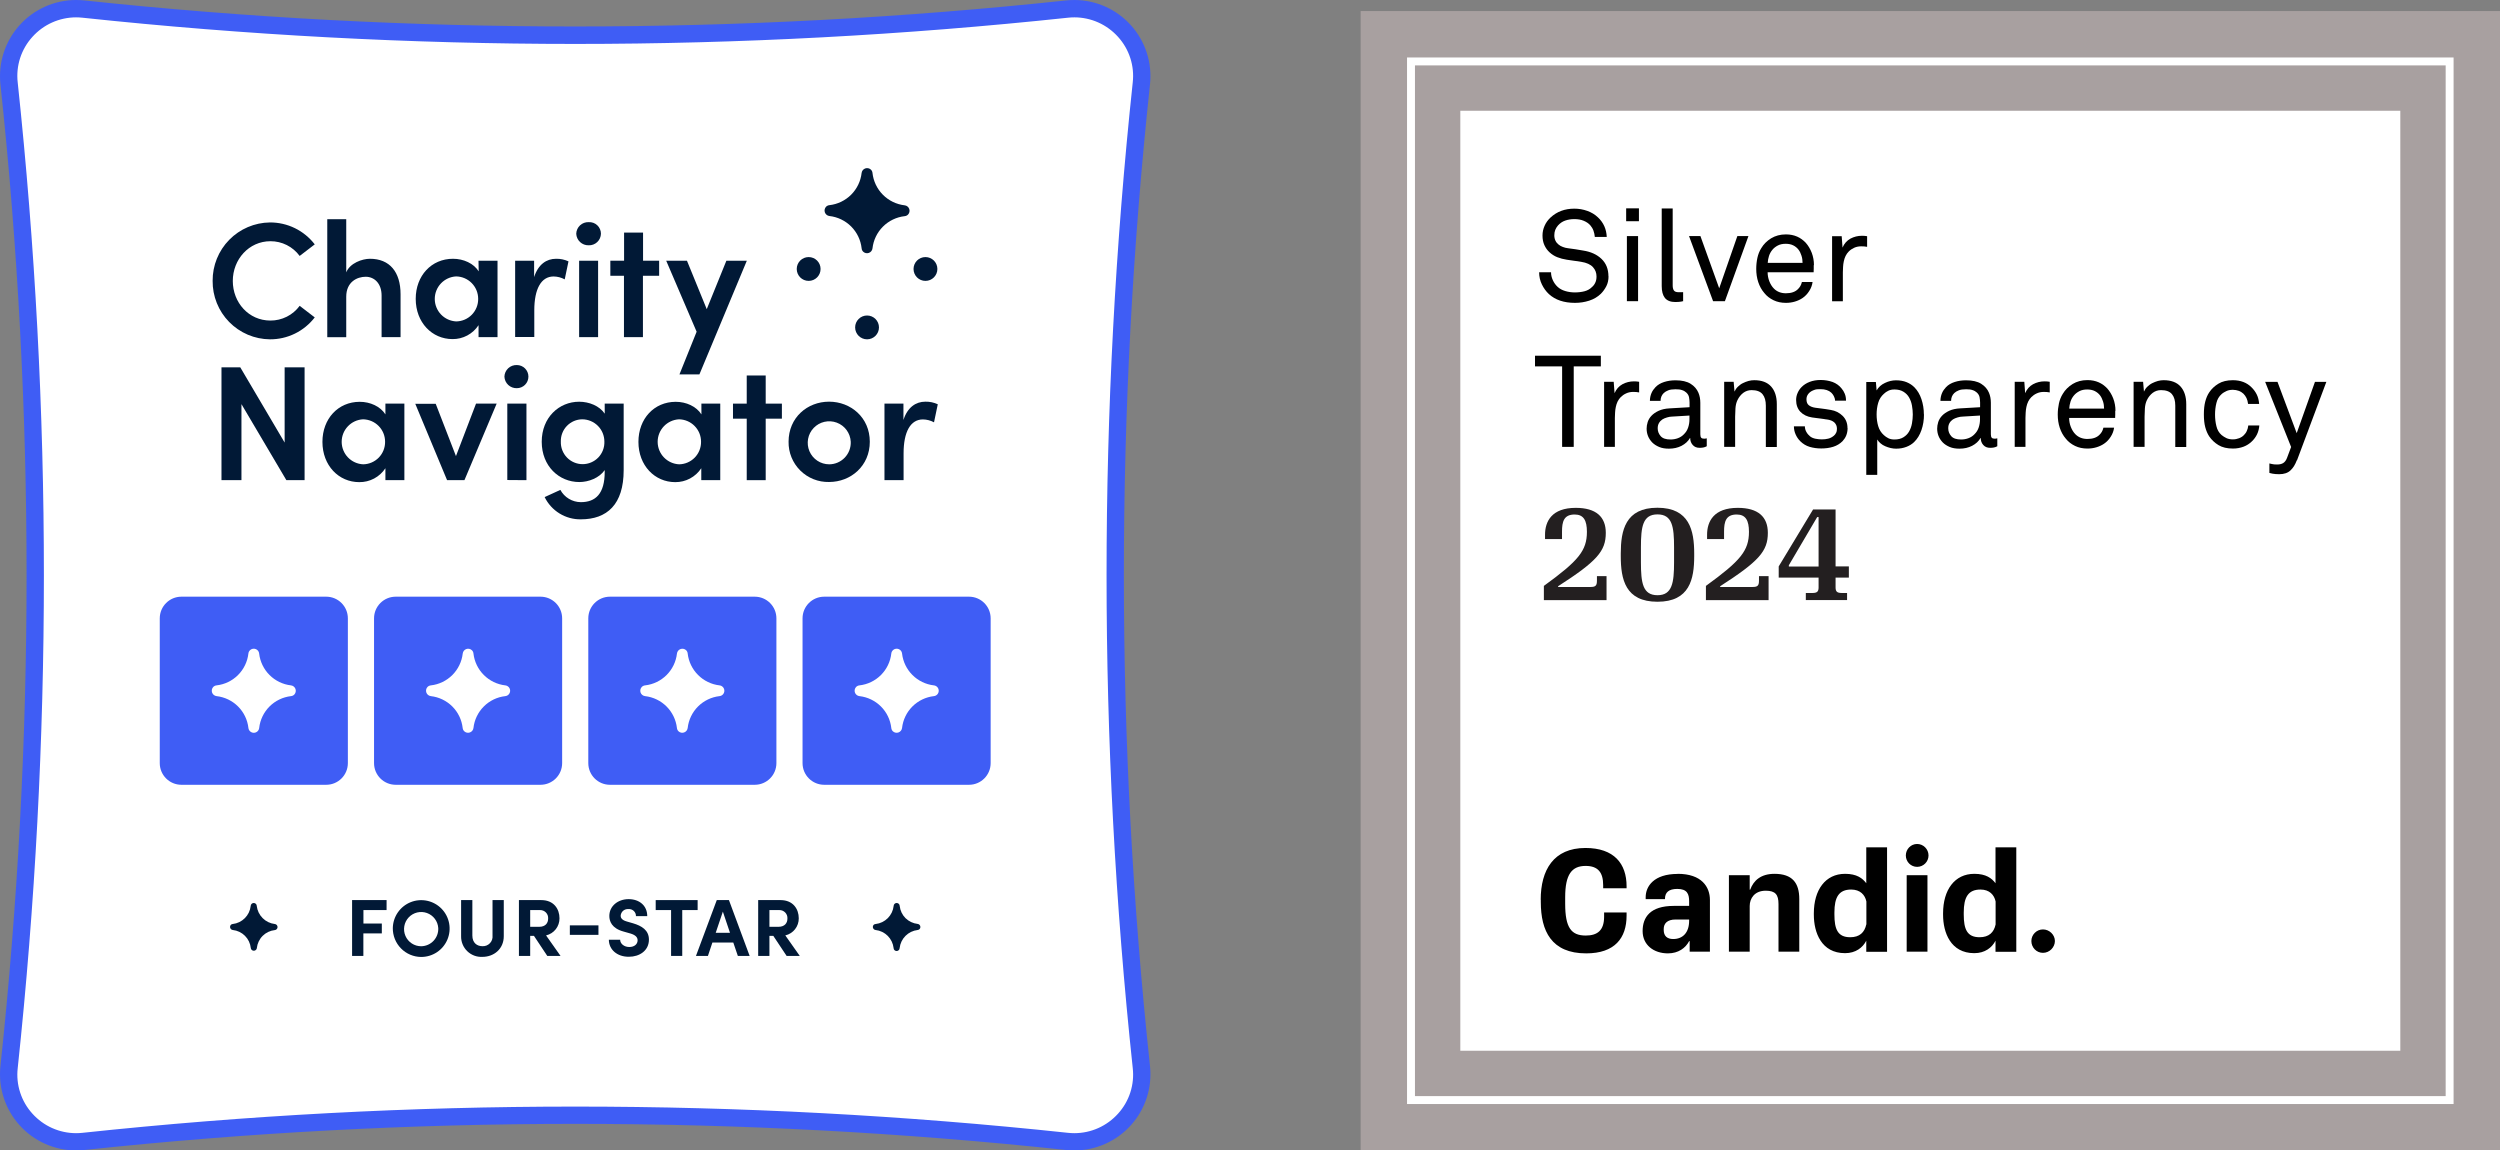 <?xml version="1.0" encoding="UTF-8"?>
<svg xmlns="http://www.w3.org/2000/svg" width="226" height="104" viewBox="0 0 226 104" fill="none">
  <rect x="0" y="0" width="226" height="104" fill="#808080" stroke="none"/>
  <g clip-path="url(#clip0_1_145)">
    <path d="M226 1H123V104H226V1Z" fill="#A8A0A0"></path>
    <path d="M216.988 10.012H132.013V94.987H216.988V10.012Z" fill="white"></path>
    <path d="M221.804 99.804H127.196V5.196H221.804V99.804ZM127.912 99.088H221.088V5.912H127.912V99.088Z" fill="white"></path>
    <path d="M145.412 24.967C145.412 25.319 145.345 25.615 145.212 25.873C145.078 26.13 144.916 26.359 144.716 26.559C144.43 26.836 144.077 27.046 143.667 27.179C143.247 27.313 142.828 27.379 142.379 27.379C141.378 27.379 140.596 27.112 140.024 26.588C139.757 26.34 139.547 26.044 139.385 25.71C139.223 25.377 139.137 25.005 139.137 24.614H140.214C140.214 24.862 140.272 25.1 140.376 25.329C140.481 25.558 140.624 25.758 140.796 25.92C140.987 26.102 141.216 26.226 141.502 26.311C141.788 26.397 142.084 26.435 142.37 26.435C142.684 26.435 142.98 26.397 143.238 26.33C143.495 26.264 143.724 26.14 143.905 25.958C144.039 25.844 144.144 25.71 144.21 25.558C144.287 25.405 144.325 25.215 144.325 24.995C144.325 24.671 144.22 24.385 144.001 24.146C143.781 23.908 143.428 23.746 142.942 23.669C142.713 23.631 142.503 23.593 142.293 23.574C142.084 23.546 141.864 23.517 141.645 23.479C141.33 23.431 141.044 23.355 140.777 23.25C140.51 23.145 140.281 22.992 140.081 22.811C139.881 22.63 139.728 22.411 139.614 22.163C139.499 21.915 139.442 21.619 139.442 21.295C139.442 20.971 139.509 20.684 139.633 20.408C139.757 20.122 139.938 19.883 140.157 19.674C140.739 19.13 141.454 18.863 142.322 18.863C142.723 18.863 143.114 18.93 143.486 19.063C143.858 19.197 144.182 19.387 144.458 19.654C144.964 20.131 145.221 20.723 145.25 21.419H144.172C144.153 21.218 144.115 21.028 144.048 20.847C143.981 20.665 143.886 20.513 143.772 20.379C143.619 20.198 143.419 20.064 143.171 19.96C142.923 19.855 142.646 19.807 142.313 19.807C142.017 19.807 141.74 19.855 141.492 19.941C141.244 20.026 141.025 20.179 140.844 20.379C140.739 20.503 140.653 20.637 140.596 20.78C140.539 20.923 140.51 21.085 140.51 21.276C140.51 21.466 140.548 21.619 140.615 21.762C140.682 21.905 140.777 22.01 140.891 22.105C141.006 22.201 141.139 22.277 141.283 22.325C141.426 22.382 141.578 22.42 141.74 22.439C141.969 22.468 142.208 22.506 142.436 22.535C142.665 22.573 142.894 22.611 143.114 22.649C143.8 22.754 144.353 23.002 144.773 23.402C145.193 23.803 145.403 24.328 145.403 24.986L145.412 24.967Z" fill="black"></path>
    <path d="M147.005 19.998V18.834H148.159V19.998H147.005ZM147.071 27.227V21.343H148.082V27.227H147.071Z" fill="black"></path>
    <path d="M152.145 27.227C152.145 27.227 152.04 27.256 151.974 27.265C151.859 27.284 151.687 27.303 151.449 27.303C151.02 27.303 150.705 27.179 150.505 26.931C150.314 26.683 150.219 26.33 150.219 25.863V18.844H151.211V25.806C151.211 26.006 151.249 26.159 151.325 26.264C151.401 26.369 151.544 26.416 151.745 26.416H152.069C152.069 26.416 152.126 26.416 152.155 26.407V27.246L152.145 27.227Z" fill="black"></path>
    <path d="M155.931 27.227H154.863L152.689 21.343H153.719L155.416 26.063L157.057 21.343H158.058L155.931 27.227Z" fill="black"></path>
    <path d="M163.962 23.975V24.289C163.962 24.394 163.962 24.499 163.952 24.614H159.794C159.794 24.881 159.842 25.157 159.946 25.424C160.051 25.691 160.185 25.911 160.366 26.092C160.643 26.369 161.005 26.512 161.444 26.512C161.921 26.512 162.293 26.388 162.541 26.13C162.626 26.044 162.693 25.958 162.75 25.863C162.808 25.768 162.855 25.644 162.893 25.491H163.857C163.819 25.787 163.714 26.063 163.551 26.311C163.389 26.569 163.189 26.779 162.951 26.941C162.741 27.084 162.512 27.189 162.254 27.265C161.997 27.341 161.73 27.379 161.453 27.379C161.034 27.379 160.662 27.303 160.328 27.141C159.994 26.979 159.718 26.769 159.498 26.492C159.25 26.206 159.069 25.873 158.945 25.501C158.821 25.129 158.764 24.728 158.764 24.308C158.764 23.956 158.802 23.612 158.869 23.307C158.936 23.002 159.05 22.697 159.222 22.43C159.431 22.077 159.727 21.781 160.109 21.543C160.49 21.314 160.929 21.19 161.444 21.19C161.825 21.19 162.159 21.257 162.464 21.39C162.769 21.524 163.017 21.714 163.237 21.943C163.466 22.201 163.647 22.506 163.78 22.849C163.914 23.202 163.981 23.574 163.981 23.965L163.962 23.975ZM162.951 23.765C162.951 23.536 162.922 23.326 162.855 23.116C162.789 22.907 162.703 22.725 162.588 22.573C162.464 22.411 162.302 22.277 162.111 22.182C161.921 22.086 161.692 22.039 161.425 22.039C161.158 22.039 160.919 22.086 160.719 22.191C160.519 22.296 160.357 22.42 160.223 22.582C160.09 22.744 159.985 22.926 159.918 23.136C159.851 23.345 159.813 23.555 159.803 23.765H162.941H162.951Z" fill="black"></path>
    <path d="M168.797 22.315C168.711 22.296 168.625 22.287 168.52 22.277C168.425 22.277 168.33 22.268 168.244 22.268C168.015 22.268 167.795 22.315 167.614 22.401C167.424 22.487 167.261 22.601 167.128 22.735C167.013 22.849 166.918 22.983 166.842 23.136C166.765 23.288 166.718 23.45 166.68 23.622C166.641 23.794 166.622 23.965 166.613 24.137C166.603 24.308 166.594 24.471 166.594 24.623V27.236H165.621V21.352H166.489L166.565 22.382C166.718 22.02 166.956 21.753 167.28 21.571C167.605 21.4 167.948 21.314 168.32 21.314C168.473 21.314 168.625 21.323 168.787 21.352V22.315H168.797Z" fill="black"></path>
    <path d="M142.265 33.121V40.398H141.216V33.121H138.765V32.157H144.716V33.121H142.265Z" fill="black"></path>
    <path d="M148.187 35.476C148.101 35.457 148.016 35.448 147.911 35.438C147.815 35.438 147.72 35.429 147.634 35.429C147.405 35.429 147.186 35.476 147.005 35.562C146.814 35.648 146.652 35.763 146.518 35.896C146.404 36.011 146.309 36.144 146.232 36.297C146.156 36.449 146.108 36.611 146.07 36.783C146.032 36.955 146.013 37.126 146.003 37.298C145.994 37.47 145.984 37.632 145.984 37.784V40.398H145.011V34.513H145.879L145.956 35.543C146.108 35.181 146.347 34.914 146.671 34.733C146.995 34.561 147.339 34.475 147.71 34.475C147.863 34.475 148.016 34.484 148.178 34.513V35.476H148.187Z" fill="black"></path>
    <path d="M154.291 40.34C154.186 40.398 154.081 40.436 153.976 40.455C153.871 40.474 153.766 40.483 153.643 40.483C153.375 40.483 153.175 40.398 153.023 40.226C152.87 40.054 152.794 39.844 152.794 39.596H152.775C152.603 39.892 152.355 40.121 152.012 40.302C151.678 40.474 151.296 40.56 150.877 40.56C150.533 40.56 150.238 40.512 149.99 40.407C149.742 40.302 149.532 40.169 149.36 39.997C149.198 39.825 149.065 39.635 148.979 39.415C148.893 39.196 148.855 38.977 148.855 38.748C148.855 38.566 148.884 38.366 148.95 38.156C149.017 37.947 149.131 37.756 149.294 37.584C149.456 37.412 149.675 37.26 149.942 37.136C150.209 37.012 150.543 36.935 150.944 36.916L152.736 36.812V36.382C152.736 36.239 152.717 36.077 152.689 35.915C152.66 35.753 152.574 35.61 152.441 35.486C152.336 35.391 152.212 35.314 152.059 35.267C151.907 35.209 151.716 35.19 151.468 35.19C151.201 35.19 150.972 35.219 150.81 35.286C150.638 35.352 150.505 35.438 150.4 35.534C150.209 35.724 150.114 35.963 150.114 36.239H149.151C149.151 35.972 149.208 35.734 149.294 35.534C149.379 35.333 149.503 35.162 149.656 34.999C149.856 34.79 150.114 34.637 150.438 34.532C150.762 34.427 151.106 34.38 151.468 34.38C152.04 34.38 152.498 34.484 152.832 34.694C153.166 34.904 153.404 35.181 153.538 35.505C153.652 35.772 153.709 36.077 153.709 36.411V39.263C153.709 39.415 153.738 39.52 153.795 39.577C153.852 39.635 153.929 39.654 154.034 39.654H154.11C154.11 39.654 154.167 39.654 154.196 39.644L154.291 39.625V40.359V40.34ZM152.736 37.565L151.153 37.66C151.01 37.66 150.858 37.689 150.696 37.737C150.533 37.784 150.4 37.842 150.276 37.918C150.152 38.004 150.047 38.109 149.971 38.242C149.894 38.376 149.856 38.528 149.856 38.719C149.856 38.986 149.942 39.215 150.123 39.425C150.305 39.635 150.6 39.73 151.02 39.73C151.249 39.73 151.468 39.692 151.678 39.615C151.888 39.539 152.078 39.415 152.231 39.253C152.412 39.072 152.536 38.872 152.613 38.633C152.689 38.404 152.727 38.156 152.727 37.908V37.556L152.736 37.565Z" fill="black"></path>
    <path d="M159.632 40.398V36.669C159.632 36.23 159.536 35.886 159.336 35.639C159.136 35.391 158.802 35.267 158.344 35.267C158.058 35.267 157.81 35.352 157.591 35.514C157.371 35.686 157.2 35.896 157.066 36.173C156.961 36.392 156.904 36.64 156.885 36.916C156.866 37.193 156.856 37.45 156.856 37.67V40.398H155.865V34.513H156.723L156.799 35.4C156.876 35.228 156.98 35.076 157.114 34.952C157.248 34.828 157.391 34.713 157.553 34.637C157.715 34.561 157.886 34.484 158.068 34.437C158.249 34.389 158.421 34.37 158.583 34.37C159.26 34.37 159.765 34.561 160.109 34.942C160.452 35.324 160.624 35.858 160.624 36.535V40.407H159.632V40.398Z" fill="black"></path>
    <path d="M167.023 38.69C167.023 38.948 166.975 39.177 166.899 39.367C166.823 39.558 166.699 39.739 166.565 39.883C166.336 40.111 166.06 40.283 165.726 40.388C165.392 40.493 165.03 40.541 164.648 40.541C164.267 40.541 163.923 40.493 163.599 40.398C163.275 40.302 162.989 40.13 162.741 39.883C162.56 39.701 162.426 39.501 162.321 39.263C162.216 39.024 162.169 38.786 162.169 38.538H163.16C163.16 38.738 163.218 38.919 163.304 39.062C163.389 39.215 163.504 39.339 163.637 39.453C163.771 39.558 163.933 39.625 164.124 39.663C164.314 39.701 164.505 39.72 164.696 39.72C164.896 39.72 165.087 39.701 165.268 39.654C165.449 39.615 165.621 39.52 165.774 39.396C165.859 39.329 165.926 39.243 165.983 39.129C166.041 39.015 166.06 38.891 166.06 38.757C166.06 38.528 165.983 38.347 165.831 38.194C165.678 38.051 165.449 37.956 165.144 37.918C165.077 37.918 165.001 37.899 164.887 37.88C164.782 37.861 164.658 37.851 164.534 37.832C164.41 37.813 164.286 37.803 164.152 37.784C164.019 37.765 163.914 37.756 163.809 37.737C163.37 37.67 163.017 37.498 162.76 37.231C162.502 36.964 162.369 36.602 162.369 36.154C162.369 35.925 162.417 35.715 162.512 35.505C162.607 35.295 162.722 35.133 162.855 34.999C163.046 34.799 163.294 34.637 163.59 34.523C163.885 34.408 164.219 34.351 164.591 34.351C164.982 34.351 165.344 34.418 165.669 34.532C165.993 34.656 166.26 34.847 166.46 35.095C166.594 35.248 166.699 35.419 166.765 35.591C166.842 35.772 166.88 35.982 166.88 36.22H165.888C165.888 36.068 165.84 35.925 165.774 35.801C165.707 35.677 165.631 35.572 165.545 35.495C165.316 35.286 164.992 35.181 164.581 35.181C164.467 35.181 164.353 35.181 164.257 35.19C164.162 35.2 164.038 35.228 163.895 35.295C163.714 35.371 163.561 35.486 163.456 35.629C163.351 35.772 163.304 35.925 163.304 36.087C163.304 36.335 163.37 36.516 163.513 36.63C163.656 36.745 163.847 36.821 164.095 36.859C164.257 36.878 164.457 36.907 164.686 36.935C164.915 36.964 165.192 37.002 165.507 37.059C165.926 37.126 166.279 37.307 166.575 37.594C166.861 37.88 167.013 38.242 167.013 38.69H167.023Z" fill="black"></path>
    <path d="M173.928 37.46C173.928 37.975 173.851 38.442 173.699 38.881C173.546 39.32 173.327 39.682 173.031 39.968C172.841 40.15 172.612 40.293 172.335 40.398C172.059 40.502 171.763 40.56 171.41 40.56C171.248 40.56 171.086 40.541 170.914 40.502C170.742 40.464 170.59 40.407 170.428 40.34C170.266 40.273 170.132 40.188 170.008 40.083C169.884 39.978 169.779 39.863 169.703 39.73V42.925H168.711V34.532H169.579L169.646 35.295C169.817 34.999 170.065 34.771 170.399 34.618C170.733 34.456 171.067 34.38 171.4 34.38C171.763 34.38 172.087 34.437 172.364 34.551C172.64 34.666 172.869 34.818 173.069 35.019C173.346 35.305 173.556 35.658 173.699 36.087C173.842 36.516 173.918 36.974 173.918 37.46H173.928ZM172.917 37.47C172.917 37.203 172.888 36.926 172.841 36.659C172.793 36.392 172.707 36.154 172.583 35.934C172.459 35.715 172.287 35.543 172.068 35.41C171.849 35.276 171.582 35.209 171.257 35.209C171.038 35.209 170.857 35.248 170.704 35.324C170.552 35.4 170.418 35.486 170.304 35.6C170.056 35.82 169.884 36.087 169.789 36.42C169.693 36.745 169.646 37.098 169.646 37.47C169.646 37.842 169.693 38.194 169.789 38.519C169.884 38.843 170.056 39.12 170.304 39.339C170.418 39.444 170.552 39.539 170.704 39.615C170.857 39.692 171.038 39.73 171.257 39.73C171.582 39.73 171.858 39.663 172.068 39.53C172.287 39.396 172.459 39.224 172.583 39.005C172.707 38.786 172.793 38.547 172.841 38.28C172.888 38.013 172.917 37.746 172.917 37.47Z" fill="black"></path>
    <path d="M180.556 40.34C180.451 40.398 180.346 40.436 180.241 40.455C180.136 40.474 180.031 40.483 179.908 40.483C179.64 40.483 179.44 40.398 179.288 40.226C179.135 40.054 179.059 39.844 179.059 39.596H179.04C178.868 39.892 178.62 40.121 178.277 40.302C177.943 40.474 177.561 40.56 177.142 40.56C176.798 40.56 176.503 40.512 176.255 40.407C176.007 40.302 175.797 40.169 175.625 39.997C175.463 39.825 175.33 39.635 175.244 39.415C175.158 39.196 175.12 38.977 175.12 38.748C175.12 38.566 175.149 38.366 175.215 38.156C175.282 37.947 175.396 37.756 175.559 37.584C175.721 37.412 175.94 37.26 176.207 37.136C176.474 37.012 176.808 36.935 177.209 36.916L179.001 36.812V36.382C179.001 36.239 178.982 36.077 178.954 35.915C178.925 35.753 178.839 35.61 178.706 35.486C178.601 35.391 178.477 35.314 178.324 35.267C178.172 35.209 177.981 35.19 177.733 35.19C177.466 35.19 177.237 35.219 177.075 35.286C176.903 35.352 176.77 35.438 176.665 35.534C176.474 35.724 176.379 35.963 176.379 36.239H175.416C175.416 35.972 175.473 35.734 175.559 35.534C175.644 35.333 175.768 35.162 175.921 34.999C176.121 34.79 176.379 34.637 176.703 34.532C177.027 34.427 177.371 34.38 177.733 34.38C178.305 34.38 178.763 34.484 179.097 34.694C179.431 34.904 179.669 35.181 179.803 35.505C179.917 35.772 179.974 36.077 179.974 36.411V39.263C179.974 39.415 180.003 39.52 180.06 39.577C180.117 39.635 180.194 39.654 180.299 39.654H180.375C180.375 39.654 180.432 39.654 180.461 39.644L180.556 39.625V40.359V40.34ZM179.001 37.565L177.418 37.66C177.275 37.66 177.123 37.689 176.961 37.737C176.798 37.784 176.665 37.842 176.541 37.918C176.417 38.004 176.312 38.109 176.236 38.242C176.159 38.376 176.121 38.528 176.121 38.719C176.121 38.986 176.207 39.215 176.388 39.425C176.57 39.635 176.865 39.73 177.285 39.73C177.514 39.73 177.733 39.692 177.943 39.615C178.153 39.539 178.343 39.415 178.496 39.253C178.677 39.072 178.801 38.872 178.878 38.633C178.954 38.404 178.992 38.156 178.992 37.908V37.556L179.001 37.565Z" fill="black"></path>
    <path d="M185.305 35.476C185.22 35.457 185.134 35.448 185.029 35.438C184.934 35.438 184.838 35.429 184.752 35.429C184.523 35.429 184.304 35.476 184.123 35.562C183.932 35.648 183.77 35.763 183.636 35.896C183.522 36.011 183.427 36.144 183.35 36.297C183.274 36.449 183.226 36.611 183.188 36.783C183.15 36.955 183.131 37.126 183.121 37.298C183.112 37.47 183.102 37.632 183.102 37.784V40.398H182.13V34.513H182.998L183.074 35.543C183.226 35.181 183.465 34.914 183.789 34.733C184.113 34.561 184.457 34.475 184.829 34.475C184.981 34.475 185.134 34.484 185.296 34.513V35.476H185.305Z" fill="black"></path>
    <path d="M191.218 37.145V37.46C191.218 37.565 191.218 37.67 191.209 37.784H187.051C187.051 38.051 187.098 38.328 187.203 38.595C187.308 38.862 187.442 39.081 187.623 39.263C187.9 39.539 188.262 39.682 188.701 39.682C189.178 39.682 189.549 39.558 189.797 39.301C189.883 39.215 189.95 39.129 190.007 39.034C190.064 38.938 190.112 38.814 190.15 38.662H191.114C191.075 38.957 190.97 39.234 190.808 39.482C190.646 39.739 190.446 39.949 190.208 40.111C189.998 40.254 189.769 40.359 189.511 40.436C189.254 40.512 188.987 40.55 188.71 40.55C188.291 40.55 187.919 40.474 187.585 40.312C187.251 40.15 186.974 39.94 186.755 39.663C186.507 39.377 186.326 39.043 186.202 38.671C186.078 38.299 186.021 37.899 186.021 37.479C186.021 37.126 186.059 36.783 186.126 36.478C186.192 36.173 186.307 35.867 186.479 35.6C186.688 35.248 186.984 34.952 187.365 34.713C187.747 34.484 188.186 34.361 188.701 34.361C189.082 34.361 189.416 34.427 189.721 34.561C190.026 34.694 190.274 34.885 190.494 35.114C190.723 35.371 190.904 35.677 191.037 36.02C191.171 36.373 191.238 36.745 191.238 37.136L191.218 37.145ZM190.208 36.936C190.208 36.707 190.179 36.497 190.112 36.287C190.045 36.077 189.96 35.896 189.845 35.743C189.721 35.581 189.559 35.448 189.368 35.352C189.178 35.257 188.949 35.209 188.682 35.209C188.415 35.209 188.176 35.257 187.976 35.362C187.776 35.467 187.613 35.591 187.48 35.753C187.346 35.915 187.241 36.096 187.175 36.306C187.108 36.516 187.07 36.726 187.06 36.936H190.198H190.208Z" fill="black"></path>
    <path d="M196.645 40.398V36.669C196.645 36.23 196.55 35.886 196.349 35.639C196.149 35.391 195.815 35.267 195.358 35.267C195.071 35.267 194.823 35.352 194.604 35.514C194.385 35.686 194.213 35.896 194.08 36.173C193.975 36.392 193.917 36.64 193.898 36.916C193.879 37.193 193.87 37.45 193.87 37.67V40.398H192.878V34.513H193.736L193.813 35.4C193.889 35.228 193.994 35.076 194.127 34.952C194.261 34.828 194.404 34.713 194.566 34.637C194.728 34.561 194.9 34.484 195.081 34.437C195.262 34.389 195.434 34.37 195.596 34.37C196.273 34.37 196.779 34.561 197.122 34.942C197.465 35.324 197.637 35.858 197.637 36.535V40.407H196.645V40.398Z" fill="black"></path>
    <path d="M204.246 38.423C204.227 38.738 204.151 39.024 204.036 39.263C203.922 39.501 203.76 39.72 203.559 39.911C203.35 40.111 203.102 40.273 202.825 40.378C202.548 40.483 202.224 40.55 201.862 40.55C201.328 40.55 200.889 40.445 200.546 40.235C200.202 40.026 199.926 39.758 199.716 39.453C199.563 39.224 199.439 38.938 199.354 38.614C199.268 38.29 199.23 37.908 199.23 37.46C199.23 37.012 199.268 36.64 199.354 36.306C199.439 35.982 199.554 35.705 199.716 35.467C199.926 35.152 200.202 34.895 200.546 34.685C200.889 34.475 201.328 34.37 201.852 34.37C202.205 34.37 202.52 34.427 202.796 34.532C203.073 34.637 203.321 34.799 203.521 34.999C203.721 35.19 203.884 35.41 204.008 35.658C204.132 35.906 204.198 36.182 204.227 36.516H203.226C203.206 36.316 203.149 36.134 203.083 35.982C203.006 35.829 202.92 35.705 202.806 35.591C202.691 35.486 202.548 35.391 202.386 35.333C202.224 35.276 202.043 35.238 201.852 35.238C201.623 35.238 201.433 35.276 201.27 35.352C201.108 35.429 200.956 35.514 200.832 35.629C200.603 35.829 200.441 36.096 200.364 36.43C200.279 36.764 200.24 37.117 200.24 37.479C200.24 37.842 200.279 38.194 200.364 38.528C200.441 38.862 200.603 39.129 200.832 39.329C200.965 39.434 201.108 39.53 201.27 39.606C201.433 39.682 201.623 39.72 201.852 39.72C202.053 39.72 202.243 39.682 202.415 39.615C202.587 39.549 202.739 39.453 202.854 39.329C202.959 39.224 203.054 39.1 203.111 38.957C203.178 38.814 203.226 38.652 203.245 38.462H204.246V38.423Z" fill="black"></path>
    <path d="M207.632 41.609C207.489 41.99 207.307 42.295 207.059 42.524C206.821 42.753 206.478 42.868 206.039 42.868C205.791 42.868 205.591 42.849 205.438 42.82C205.286 42.791 205.19 42.763 205.152 42.753V41.895C205.219 41.914 205.286 41.923 205.362 41.943C205.429 41.962 205.495 41.971 205.581 41.981C205.658 41.981 205.753 41.99 205.858 41.99C206.068 41.99 206.249 41.952 206.392 41.866C206.535 41.78 206.659 41.628 206.745 41.399L207.117 40.407L204.771 34.523H205.886L207.622 39.158L209.272 34.523H210.302L207.651 41.609H207.632Z" fill="black"></path>
    <path d="M139.28 81.34C139.28 78.651 140.443 76.657 143.323 76.657C145.918 76.657 147.043 78.078 147.043 80.119V80.3H144.926V80.014C144.926 78.889 144.477 78.279 143.343 78.279C142.084 78.279 141.492 79.051 141.492 81.111V81.693C141.492 83.877 142.045 84.573 143.352 84.573C144.401 84.573 145.011 84.115 145.011 82.876V82.484H147.043V82.771C147.043 84.802 145.975 86.185 143.39 86.185C140.243 86.185 139.289 84.153 139.289 81.55V81.331L139.28 81.34ZM151.668 78.994C153.833 78.994 154.577 80.177 154.577 81.359V86.032H152.746V85.079H152.698C152.374 85.698 151.726 86.185 150.781 86.185C149.494 86.185 148.493 85.422 148.493 84.172C148.493 82.923 149.17 81.893 151.315 81.893H152.698V81.474C152.698 80.816 152.517 80.358 151.63 80.358C150.848 80.358 150.514 80.682 150.514 81.254V81.283H148.769V81.102C148.769 80.129 149.503 79.003 151.659 79.003L151.668 78.994ZM152.698 83.247V83.123H151.478C150.705 83.123 150.4 83.495 150.4 83.982V84.068C150.4 84.621 150.715 84.888 151.258 84.888C152.126 84.888 152.698 84.306 152.698 83.238V83.247ZM156.294 79.118H158.173V80.424H158.22C158.525 79.585 159.193 78.994 160.414 78.994C162.026 78.994 162.655 79.814 162.655 81.273V86.032H160.776V81.722C160.776 80.882 160.5 80.52 159.622 80.52C158.602 80.52 158.173 81.226 158.173 81.903V86.032H156.294V79.118ZM168.711 85.04C168.396 85.66 167.757 86.166 166.794 86.166C164.648 86.166 163.971 84.296 163.971 82.694V82.561C163.971 80.453 165.011 78.994 166.794 78.994C167.862 78.994 168.368 79.394 168.711 79.843V76.6H170.59V86.042H168.711V85.05V85.04ZM168.721 83.572V81.493C168.597 80.901 168.167 80.415 167.347 80.415C166.222 80.415 165.831 81.121 165.831 82.484V82.666C165.831 83.982 166.117 84.726 167.261 84.726C168.11 84.726 168.558 84.287 168.711 83.572H168.721ZM172.287 77.334C172.287 76.762 172.745 76.295 173.308 76.295C173.871 76.295 174.338 76.762 174.338 77.334C174.338 77.907 173.871 78.364 173.308 78.364C172.745 78.364 172.287 77.907 172.287 77.334ZM172.364 79.118H174.242V86.032H172.364V79.118ZM180.394 85.04C180.079 85.66 179.44 86.166 178.477 86.166C176.331 86.166 175.654 84.296 175.654 82.694V82.561C175.654 80.453 176.694 78.994 178.477 78.994C179.545 78.994 180.051 79.394 180.394 79.843V76.6H182.273V86.042H180.394V85.05V85.04ZM180.403 83.572V81.493C180.279 80.901 179.85 80.415 179.04 80.415C177.914 80.415 177.523 81.121 177.523 82.484V82.666C177.523 83.982 177.809 84.726 178.954 84.726C179.803 84.726 180.251 84.287 180.403 83.572ZM183.636 85.069C183.636 84.497 184.104 84.02 184.686 84.02C185.267 84.02 185.763 84.506 185.763 85.069C185.763 85.632 185.277 86.137 184.686 86.137C184.094 86.137 183.636 85.651 183.636 85.069Z" fill="black"></path>
    <path d="M139.575 52.958C142.694 50.697 143.457 49.782 143.457 48.075C143.457 47.054 143.161 46.511 142.351 46.511C141.368 46.511 141.206 47.159 141.206 48.056V48.733H139.671V48.342C139.671 47.121 140.291 45.91 142.446 45.91C144.287 45.91 145.164 46.721 145.164 48.17C145.164 49.83 144.363 50.736 140.853 52.996V53.063H143.772C144.239 53.063 144.363 52.948 144.363 52.481V52.08H145.231V54.255H139.566V52.958H139.575Z" fill="#231F20"></path>
    <path d="M153.156 50.039V50.278C153.156 52.347 152.746 54.398 149.837 54.398C146.928 54.398 146.518 52.367 146.518 50.278V50.039C146.518 47.96 146.928 45.9 149.828 45.9C152.727 45.9 153.156 47.96 153.156 50.039ZM148.34 49.467V50.831C148.34 52.681 148.502 53.807 149.837 53.807C151.172 53.807 151.335 52.672 151.335 50.831V49.467C151.335 47.617 151.172 46.501 149.837 46.501C148.502 46.501 148.34 47.617 148.34 49.467Z" fill="#231F20"></path>
    <path d="M154.224 52.958C157.343 50.697 158.106 49.782 158.106 48.075C158.106 47.054 157.81 46.511 157 46.511C156.017 46.511 155.855 47.159 155.855 48.056V48.733H154.32V48.342C154.32 47.121 154.94 45.91 157.095 45.91C158.936 45.91 159.813 46.721 159.813 48.17C159.813 49.83 159.012 50.736 155.502 52.996V53.063H158.421C158.888 53.063 159.012 52.948 159.012 52.481V52.08H159.88V54.255H154.215V52.958H154.224Z" fill="#231F20"></path>
    <path d="M166.985 54.245H163.246V53.606H163.838C164.248 53.606 164.4 53.492 164.4 53.11V52.214H160.795V51.203L163.904 46.053H165.936V51.203H167.137V52.214H165.936V53.11C165.936 53.492 166.088 53.606 166.508 53.606H166.975V54.245H166.985ZM164.4 51.212V46.74H164.276L161.711 51.098V51.212H164.4Z" fill="#231F20"></path>
  </g>
  <g clip-path="url(#clip1_1_145)">
    <path d="M97.131 103.216C96.91 103.215 96.689 103.203 96.469 103.179C66.907 100.024 37.093 100.024 7.531 103.179C7.311 103.203 7.09 103.215 6.869 103.216C6.017 103.213 5.175 103.032 4.398 102.685C3.62 102.337 2.923 101.83 2.353 101.197C1.778 100.563 1.344 99.814 1.081 99C0.818 98.186 0.732 97.325 0.829 96.474C3.977 66.912 3.977 37.099 0.829 7.536C0.732 6.685 0.817 5.823 1.08 5.008C1.343 4.192 1.777 3.442 2.353 2.808C2.923 2.174 3.619 1.666 4.397 1.318C5.175 0.969 6.017 0.787 6.869 0.784C7.09 0.785 7.311 0.797 7.531 0.821C22.302 2.389 37.146 3.175 52 3.174C66.854 3.175 81.698 2.389 96.469 0.821C96.689 0.797 96.91 0.785 97.131 0.784C97.984 0.786 98.828 0.968 99.607 1.316C100.387 1.665 101.084 2.173 101.654 2.808C102.23 3.442 102.664 4.191 102.926 5.005C103.189 5.819 103.275 6.681 103.179 7.531C100.031 37.093 100.031 66.907 103.179 96.469C103.276 97.32 103.191 98.182 102.928 98.998C102.665 99.813 102.231 100.563 101.654 101.197C101.084 101.831 100.386 102.339 99.607 102.687C98.828 103.034 97.984 103.215 97.131 103.216Z" fill="white"></path>
    <path d="M97.133 1.569C97.877 1.571 98.612 1.729 99.29 2.033C99.968 2.337 100.575 2.781 101.072 3.334C101.573 3.886 101.95 4.538 102.179 5.247C102.408 5.957 102.484 6.707 102.4 7.447C99.244 37.065 99.244 66.935 102.4 96.553C102.485 97.295 102.41 98.046 102.181 98.757C101.952 99.468 101.574 100.121 101.072 100.674C100.575 101.227 99.967 101.671 99.289 101.975C98.61 102.279 97.875 102.437 97.131 102.439C96.938 102.439 96.745 102.428 96.553 102.408C66.935 99.245 37.065 99.245 7.447 102.408C7.256 102.428 7.063 102.439 6.87 102.439C6.126 102.437 5.391 102.279 4.712 101.975C4.033 101.671 3.426 101.227 2.929 100.674C2.428 100.122 2.05 99.47 1.821 98.76C1.592 98.051 1.517 97.301 1.601 96.561C4.757 66.943 4.757 37.073 1.601 7.455C1.516 6.713 1.59 5.962 1.819 5.251C2.049 4.54 2.427 3.887 2.929 3.334C3.426 2.78 4.033 2.337 4.712 2.033C5.391 1.729 6.126 1.571 6.87 1.569C7.063 1.569 7.256 1.58 7.447 1.6C22.246 3.177 37.118 3.969 52 3.972C66.883 3.969 81.754 3.177 96.553 1.6C96.745 1.579 96.938 1.569 97.131 1.569M97.131 0C96.882 0 96.633 0.013 96.386 0.039C81.643 1.61 66.827 2.395 52 2.393C37.174 2.395 22.358 1.61 7.615 0.039C7.367 0.013 7.119 0 6.87 0C5.905 0.002 4.952 0.207 4.072 0.601C3.192 0.995 2.404 1.57 1.76 2.288C1.117 3.006 0.631 3.851 0.334 4.768C0.038 5.686 -0.063 6.656 0.039 7.615C3.19 37.121 3.19 66.879 0.039 96.385C-0.063 97.344 0.038 98.314 0.334 99.232C0.631 100.149 1.117 100.994 1.76 101.712C2.404 102.43 3.192 103.005 4.072 103.399C4.952 103.793 5.905 103.998 6.87 104C7.119 104 7.367 103.987 7.615 103.961C37.121 100.809 66.879 100.809 96.386 103.961C96.633 103.987 96.882 104 97.131 104C98.095 103.998 99.048 103.793 99.928 103.399C100.809 103.005 101.596 102.43 102.24 101.712C102.884 100.994 103.37 100.149 103.666 99.232C103.963 98.314 104.063 97.344 103.961 96.385C100.81 66.879 100.81 37.121 103.961 7.615C104.063 6.656 103.963 5.686 103.666 4.768C103.37 3.851 102.884 3.006 102.24 2.288C101.596 1.57 100.809 0.995 99.928 0.601C99.048 0.207 98.095 0.002 97.131 0Z" fill="#3F5DF5"></path>
    <path d="M29.488 53.94H16.401C15.319 53.94 14.442 54.817 14.442 55.899V68.986C14.442 70.068 15.319 70.945 16.401 70.945H29.488C30.57 70.945 31.447 70.068 31.447 68.986V55.899C31.447 54.817 30.57 53.94 29.488 53.94Z" fill="#3F5DF5"></path>
    <path d="M48.859 53.94H35.772C34.69 53.94 33.813 54.817 33.813 55.899V68.986C33.813 70.068 34.69 70.945 35.772 70.945H48.859C49.941 70.945 50.818 70.068 50.818 68.986V55.899C50.818 54.817 49.941 53.94 48.859 53.94Z" fill="#3F5DF5"></path>
    <path d="M68.228 53.94H55.141C54.059 53.94 53.182 54.817 53.182 55.899V68.986C53.182 70.068 54.059 70.945 55.141 70.945H68.228C69.31 70.945 70.187 70.068 70.187 68.986V55.899C70.187 54.817 69.31 53.94 68.228 53.94Z" fill="#3F5DF5"></path>
    <path d="M87.597 53.94H74.509C73.427 53.94 72.55 54.817 72.55 55.899V68.986C72.55 70.068 73.427 70.945 74.509 70.945H87.597C88.678 70.945 89.555 70.068 89.555 68.986V55.899C89.555 54.817 88.678 53.94 87.597 53.94Z" fill="#3F5DF5"></path>
    <path d="M19.285 62.093C19.22 62.16 19.175 62.242 19.155 62.333C19.135 62.423 19.141 62.517 19.172 62.604C19.203 62.691 19.257 62.768 19.329 62.826C19.402 62.883 19.489 62.92 19.58 62.93C20.314 63.014 20.999 63.344 21.521 63.866C22.044 64.388 22.373 65.073 22.457 65.807C22.469 65.927 22.526 66.038 22.616 66.119C22.706 66.2 22.822 66.245 22.943 66.245C23.064 66.245 23.181 66.2 23.271 66.119C23.36 66.038 23.417 65.927 23.43 65.807C23.513 65.073 23.843 64.388 24.365 63.866C24.888 63.344 25.572 63.014 26.306 62.93C26.416 62.919 26.519 62.871 26.599 62.794C26.663 62.728 26.708 62.645 26.728 62.555C26.748 62.465 26.743 62.371 26.712 62.284C26.681 62.197 26.627 62.12 26.554 62.062C26.482 62.005 26.395 61.968 26.303 61.958C25.57 61.873 24.886 61.542 24.364 61.02C23.842 60.498 23.512 59.815 23.427 59.081C23.414 58.961 23.358 58.849 23.268 58.769C23.178 58.688 23.061 58.643 22.941 58.643C22.82 58.643 22.703 58.688 22.613 58.769C22.523 58.849 22.467 58.961 22.454 59.081C22.371 59.815 22.041 60.499 21.518 61.022C20.996 61.544 20.312 61.874 19.578 61.958C19.468 61.969 19.365 62.017 19.285 62.093Z" fill="white"></path>
    <path d="M38.654 62.093C38.589 62.16 38.544 62.242 38.524 62.333C38.504 62.423 38.51 62.517 38.541 62.604C38.571 62.691 38.626 62.768 38.698 62.826C38.77 62.883 38.857 62.919 38.949 62.93C39.683 63.014 40.367 63.344 40.89 63.866C41.412 64.388 41.742 65.073 41.825 65.807C41.836 65.918 41.885 66.023 41.964 66.102C42.03 66.167 42.113 66.212 42.203 66.232C42.293 66.252 42.387 66.246 42.474 66.215C42.562 66.184 42.638 66.13 42.696 66.058C42.754 65.985 42.79 65.898 42.801 65.807C42.883 65.072 43.213 64.388 43.736 63.865C44.258 63.342 44.943 63.013 45.677 62.93C45.797 62.918 45.909 62.861 45.99 62.771C46.071 62.681 46.116 62.565 46.116 62.444C46.116 62.323 46.071 62.206 45.99 62.117C45.909 62.027 45.797 61.97 45.677 61.958C44.944 61.873 44.26 61.542 43.738 61.02C43.216 60.498 42.886 59.815 42.801 59.081C42.792 58.97 42.744 58.865 42.665 58.786C42.599 58.721 42.516 58.676 42.426 58.656C42.336 58.635 42.242 58.641 42.155 58.672C42.068 58.703 41.991 58.758 41.934 58.83C41.877 58.902 41.841 58.989 41.831 59.081C41.746 59.815 41.416 60.498 40.894 61.021C40.372 61.543 39.688 61.873 38.954 61.958C38.842 61.968 38.736 62.016 38.654 62.093Z" fill="white"></path>
    <path d="M58.025 62.093C57.959 62.159 57.913 62.242 57.893 62.332C57.872 62.422 57.877 62.517 57.908 62.604C57.938 62.692 57.993 62.769 58.066 62.826C58.138 62.884 58.225 62.92 58.318 62.93C59.051 63.015 59.735 63.345 60.257 63.867C60.779 64.39 61.109 65.073 61.194 65.807C61.204 65.918 61.252 66.022 61.33 66.102C61.396 66.167 61.479 66.212 61.569 66.232C61.659 66.252 61.753 66.246 61.84 66.215C61.928 66.184 62.004 66.13 62.062 66.058C62.12 65.985 62.156 65.898 62.167 65.807C62.25 65.073 62.58 64.388 63.102 63.866C63.625 63.344 64.309 63.014 65.043 62.93C65.163 62.918 65.275 62.861 65.356 62.771C65.437 62.681 65.482 62.565 65.482 62.444C65.482 62.323 65.437 62.206 65.356 62.117C65.275 62.027 65.163 61.97 65.043 61.958C64.31 61.872 63.627 61.541 63.105 61.019C62.583 60.497 62.252 59.814 62.167 59.081C62.158 58.97 62.111 58.866 62.033 58.786C61.967 58.721 61.885 58.676 61.794 58.656C61.704 58.636 61.61 58.642 61.523 58.673C61.436 58.703 61.359 58.758 61.301 58.83C61.244 58.902 61.207 58.989 61.197 59.081C61.113 59.815 60.783 60.499 60.26 61.021C59.738 61.544 59.054 61.874 58.32 61.958C58.209 61.968 58.105 62.016 58.025 62.093Z" fill="white"></path>
    <path d="M77.401 62.093C77.335 62.159 77.29 62.242 77.269 62.333C77.249 62.423 77.254 62.518 77.285 62.605C77.316 62.693 77.371 62.77 77.444 62.827C77.517 62.885 77.604 62.92 77.697 62.93C78.431 63.014 79.115 63.344 79.637 63.866C80.16 64.388 80.49 65.073 80.573 65.807C80.583 65.918 80.631 66.022 80.709 66.102C80.775 66.167 80.858 66.212 80.948 66.232C81.038 66.252 81.132 66.246 81.219 66.215C81.307 66.184 81.383 66.13 81.441 66.058C81.499 65.985 81.535 65.898 81.546 65.807C81.629 65.073 81.959 64.388 82.481 63.866C83.004 63.344 83.688 63.014 84.422 62.93C84.543 62.918 84.654 62.861 84.735 62.771C84.816 62.681 84.861 62.565 84.861 62.444C84.861 62.323 84.816 62.206 84.735 62.117C84.654 62.027 84.543 61.97 84.422 61.958C83.689 61.873 83.005 61.542 82.483 61.02C81.961 60.498 81.631 59.815 81.546 59.081C81.533 58.961 81.477 58.849 81.387 58.769C81.297 58.688 81.18 58.643 81.059 58.643C80.939 58.643 80.822 58.688 80.732 58.769C80.642 58.849 80.586 58.961 80.573 59.081C80.49 59.815 80.16 60.499 79.637 61.022C79.115 61.544 78.431 61.874 77.697 61.958C77.586 61.968 77.482 62.016 77.401 62.093Z" fill="white"></path>
    <path d="M19.222 25.388C19.212 24.003 19.752 22.669 20.722 21.68C21.692 20.691 23.014 20.126 24.4 20.109C25.182 20.105 25.955 20.282 26.658 20.625C27.361 20.969 27.975 21.471 28.453 22.091L27.09 23.137C26.785 22.722 26.387 22.386 25.927 22.154C25.467 21.923 24.959 21.803 24.444 21.806C22.506 21.806 21.045 23.448 21.045 25.399C21.045 27.349 22.48 28.978 24.444 28.978C24.959 28.981 25.467 28.861 25.927 28.63C26.387 28.399 26.785 28.062 27.09 27.647L28.453 28.693C27.975 29.313 27.361 29.815 26.658 30.159C25.955 30.503 25.182 30.679 24.4 30.675C23.712 30.669 23.033 30.526 22.401 30.257C21.769 29.987 21.196 29.596 20.715 29.105C20.234 28.614 19.855 28.033 19.599 27.395C19.343 26.757 19.215 26.075 19.222 25.388Z" fill="#011936"></path>
    <path d="M36.211 26.601V30.477H34.496V26.719C34.496 25.61 33.829 25.019 33.06 25.019C32.291 25.019 31.3 25.477 31.3 26.824V30.485H29.585V19.813H31.3V24.619C31.64 23.777 32.752 23.393 33.445 23.393C35.22 23.393 36.211 24.58 36.211 26.601Z" fill="#011936"></path>
    <path d="M43.256 23.568H44.976V30.477H43.261V29.397C43.005 29.787 42.656 30.106 42.245 30.326C41.834 30.546 41.374 30.659 40.908 30.654C39.059 30.654 37.581 29.159 37.581 27.015C37.581 24.923 39.001 23.393 40.952 23.393C41.899 23.393 42.816 23.806 43.274 24.53L43.256 23.568ZM43.227 27.015C43.228 26.482 43.018 25.97 42.644 25.591C42.27 25.212 41.762 24.995 41.229 24.988C40.708 25.016 40.217 25.244 39.858 25.624C39.5 26.004 39.301 26.508 39.303 27.03C39.305 27.552 39.508 28.054 39.869 28.431C40.23 28.808 40.723 29.032 41.245 29.057C41.778 29.048 42.286 28.828 42.658 28.445C43.029 28.062 43.234 27.548 43.227 27.015Z" fill="#011936"></path>
    <path d="M51.391 23.628L51.051 25.255C50.741 25.087 50.396 24.997 50.044 24.993C48.922 24.993 48.3 26.118 48.3 28.055V30.466H46.569V23.568H48.284V25.048C48.656 23.895 49.409 23.393 50.266 23.393C50.654 23.385 51.039 23.465 51.391 23.628Z" fill="#011936"></path>
    <path d="M52.092 21.128C52.096 20.986 52.129 20.845 52.188 20.715C52.247 20.585 52.331 20.468 52.435 20.371C52.54 20.273 52.663 20.198 52.797 20.148C52.931 20.099 53.073 20.076 53.216 20.082C53.358 20.074 53.501 20.095 53.636 20.143C53.77 20.192 53.893 20.268 53.996 20.366C54.1 20.464 54.183 20.582 54.239 20.713C54.296 20.844 54.325 20.986 54.325 21.128C54.322 21.27 54.29 21.41 54.233 21.54C54.175 21.669 54.093 21.786 53.989 21.884C53.886 21.981 53.765 22.057 53.632 22.107C53.499 22.157 53.358 22.18 53.216 22.174C52.929 22.183 52.65 22.078 52.439 21.882C52.229 21.686 52.104 21.416 52.092 21.128ZM52.353 30.477V23.568H54.068V30.477H52.353Z" fill="#011936"></path>
    <path d="M59.586 23.568V24.93H58.121V30.477H56.406V24.93H55.175V23.568H56.417V21.026H58.132V23.568H59.586Z" fill="#011936"></path>
    <path d="M65.665 23.568H67.514L63.226 33.847H61.422L62.975 29.988L60.224 23.568H62.101L63.89 27.948L65.665 23.568Z" fill="#011936"></path>
    <path d="M25.731 33.209H27.535V43.407H25.888L21.827 36.533V43.407H20.022V33.209H21.722L25.731 40.008V33.209Z" fill="#011936"></path>
    <path d="M34.841 36.488H36.556V43.407H34.841V42.328C34.584 42.719 34.233 43.04 33.819 43.26C33.405 43.48 32.943 43.592 32.474 43.585C30.626 43.585 29.148 42.09 29.148 39.945C29.148 37.853 30.568 36.324 32.519 36.324C33.466 36.324 34.383 36.737 34.841 37.461V36.488ZM34.812 39.932C34.813 39.4 34.604 38.888 34.23 38.509C33.856 38.129 33.347 37.913 32.814 37.906C32.293 37.934 31.802 38.162 31.444 38.542C31.085 38.922 30.886 39.425 30.888 39.947C30.89 40.47 31.093 40.972 31.454 41.349C31.816 41.726 32.308 41.95 32.83 41.974C33.364 41.966 33.872 41.746 34.244 41.364C34.615 40.981 34.82 40.466 34.812 39.932Z" fill="#011936"></path>
    <path d="M43.033 36.488H44.898L41.985 43.407H40.416L37.54 36.502H39.388L41.219 41.232L43.033 36.488Z" fill="#011936"></path>
    <path d="M45.599 34.046C45.603 33.903 45.636 33.763 45.695 33.633C45.755 33.503 45.839 33.386 45.943 33.289C46.048 33.192 46.17 33.116 46.304 33.067C46.438 33.017 46.581 32.995 46.723 33C47.001 33 47.267 33.11 47.463 33.306C47.659 33.503 47.769 33.769 47.769 34.046C47.769 34.324 47.659 34.59 47.463 34.786C47.267 34.982 47.001 35.092 46.723 35.092C46.436 35.101 46.156 34.996 45.946 34.801C45.735 34.605 45.61 34.334 45.599 34.046ZM45.86 43.394V36.488H47.591V43.407L45.86 43.394Z" fill="#011936"></path>
    <path d="M54.665 36.488H56.38V42.503C56.38 45.609 54.871 46.948 52.505 46.948C51.825 46.957 51.157 46.773 50.579 46.417C50 46.061 49.534 45.548 49.236 44.937L50.656 44.286C50.837 44.619 51.104 44.898 51.429 45.093C51.754 45.288 52.126 45.392 52.505 45.395C53.836 45.395 54.665 44.642 54.665 42.66V42.497C54.176 43.206 53.216 43.577 52.371 43.577C50.541 43.577 48.972 42.142 48.972 39.937C48.972 37.733 50.541 36.316 52.358 36.316C53.247 36.316 54.189 36.684 54.667 37.396L54.665 36.488ZM54.636 39.919C54.636 39.388 54.427 38.877 54.052 38.5C53.678 38.123 53.169 37.909 52.638 37.906C52.378 37.908 52.12 37.962 51.881 38.064C51.642 38.167 51.426 38.317 51.245 38.505C51.065 38.692 50.924 38.914 50.83 39.157C50.736 39.4 50.692 39.659 50.7 39.919C50.691 40.184 50.734 40.447 50.829 40.694C50.924 40.941 51.067 41.167 51.251 41.358C51.434 41.548 51.654 41.7 51.898 41.803C52.142 41.907 52.404 41.96 52.668 41.96C52.933 41.96 53.195 41.907 53.438 41.803C53.682 41.7 53.902 41.548 54.086 41.358C54.269 41.167 54.413 40.941 54.507 40.694C54.602 40.447 54.645 40.184 54.636 39.919Z" fill="#011936"></path>
    <path d="M63.406 36.488H65.111V43.407H63.396V42.328C63.14 42.717 62.791 43.036 62.379 43.256C61.968 43.476 61.508 43.589 61.042 43.585C59.194 43.585 57.714 42.09 57.714 39.945C57.714 37.853 59.133 36.324 61.087 36.324C62.033 36.324 62.949 36.737 63.409 37.461L63.406 36.488ZM63.375 39.932C63.376 39.4 63.167 38.889 62.793 38.51C62.42 38.13 61.912 37.913 61.38 37.906C60.858 37.934 60.367 38.161 60.008 38.541C59.65 38.921 59.45 39.424 59.452 39.946C59.454 40.469 59.656 40.971 60.017 41.348C60.379 41.725 60.871 41.95 61.393 41.974C61.926 41.966 62.435 41.746 62.806 41.364C63.178 40.981 63.383 40.466 63.375 39.932Z" fill="#011936"></path>
    <path d="M70.683 36.488V37.848H69.219V43.407H67.504V37.848H66.262V36.488H67.504V33.944H69.219V36.488H70.683Z" fill="#011936"></path>
    <path d="M71.287 39.932C71.287 37.743 72.99 36.311 74.948 36.311C76.907 36.311 78.63 37.743 78.63 39.932C78.63 42.121 76.915 43.572 74.948 43.572C74.466 43.583 73.987 43.497 73.539 43.318C73.092 43.139 72.685 42.872 72.343 42.532C72.001 42.192 71.731 41.786 71.55 41.34C71.368 40.893 71.279 40.414 71.287 39.932ZM76.907 39.932C76.888 39.552 76.758 39.186 76.534 38.88C76.309 38.573 75.999 38.338 75.643 38.206C75.286 38.073 74.899 38.048 74.528 38.133C74.157 38.218 73.82 38.41 73.557 38.685C73.294 38.96 73.118 39.306 73.05 39.68C72.982 40.055 73.025 40.441 73.174 40.791C73.323 41.141 73.571 41.439 73.888 41.65C74.204 41.86 74.576 41.973 74.956 41.974C75.22 41.974 75.481 41.92 75.723 41.816C75.966 41.711 76.184 41.559 76.367 41.369C76.549 41.178 76.69 40.953 76.783 40.706C76.876 40.459 76.918 40.196 76.907 39.932Z" fill="#011936"></path>
    <path d="M84.775 36.546L84.435 38.178C84.127 38.01 83.782 37.92 83.431 37.916C82.307 37.916 81.684 39.041 81.684 40.978V43.407H79.956V36.488H81.671V37.966C82.04 36.813 82.796 36.311 83.653 36.311C84.04 36.302 84.424 36.383 84.775 36.546Z" fill="#011936"></path>
    <path d="M83.661 25.393C84.256 25.393 84.739 24.911 84.739 24.316C84.739 23.721 84.256 23.239 83.661 23.239C83.066 23.239 82.584 23.721 82.584 24.316C82.584 24.911 83.066 25.393 83.661 25.393Z" fill="#011936"></path>
    <path d="M78.382 30.675C78.977 30.675 79.459 30.193 79.459 29.598C79.459 29.003 78.977 28.521 78.382 28.521C77.787 28.521 77.304 29.003 77.304 29.598C77.304 30.193 77.787 30.675 78.382 30.675Z" fill="#011936"></path>
    <path d="M73.102 25.393C73.697 25.393 74.18 24.911 74.18 24.316C74.18 23.721 73.697 23.239 73.102 23.239C72.507 23.239 72.025 23.721 72.025 24.316C72.025 24.911 72.507 25.393 73.102 25.393Z" fill="#011936"></path>
    <path d="M74.682 18.683C74.617 18.75 74.572 18.834 74.552 18.925C74.531 19.016 74.537 19.111 74.568 19.198C74.599 19.286 74.654 19.364 74.727 19.422C74.8 19.48 74.887 19.517 74.98 19.528C75.723 19.612 76.415 19.946 76.944 20.474C77.472 21.003 77.806 21.696 77.89 22.439C77.897 22.556 77.946 22.666 78.029 22.75C78.096 22.815 78.179 22.86 78.27 22.88C78.361 22.9 78.456 22.894 78.544 22.863C78.632 22.832 78.709 22.777 78.767 22.704C78.826 22.632 78.862 22.544 78.873 22.452C78.956 21.709 79.289 21.016 79.818 20.487C80.346 19.959 81.038 19.625 81.781 19.541C81.893 19.532 81.999 19.483 82.079 19.405C82.145 19.339 82.191 19.255 82.212 19.164C82.233 19.073 82.227 18.977 82.196 18.889C82.165 18.801 82.109 18.723 82.036 18.665C81.963 18.607 81.874 18.571 81.781 18.561C81.037 18.475 80.344 18.139 79.816 17.608C79.287 17.077 78.955 16.382 78.873 15.637C78.863 15.525 78.814 15.42 78.735 15.339C78.668 15.274 78.585 15.229 78.493 15.209C78.403 15.189 78.308 15.195 78.22 15.226C78.132 15.257 78.055 15.312 77.996 15.384C77.938 15.457 77.901 15.545 77.89 15.637C77.806 16.38 77.472 17.071 76.944 17.6C76.416 18.128 75.725 18.462 74.982 18.547C74.869 18.556 74.763 18.604 74.682 18.683Z" fill="#011936"></path>
    <path d="M34.946 82.27H32.854V83.486H34.517V84.378H32.848V86.415H31.829V81.368H34.948L34.946 82.27Z" fill="#011936"></path>
    <path d="M35.51 83.894C35.52 83.388 35.678 82.896 35.966 82.48C36.254 82.064 36.659 81.742 37.129 81.555C37.599 81.368 38.114 81.324 38.609 81.429C39.105 81.534 39.558 81.782 39.912 82.144C40.266 82.505 40.505 82.963 40.6 83.46C40.695 83.957 40.641 84.472 40.444 84.938C40.248 85.404 39.918 85.802 39.496 86.082C39.074 86.361 38.579 86.51 38.073 86.509C37.733 86.507 37.396 86.437 37.083 86.304C36.77 86.171 36.486 85.978 36.248 85.734C36.01 85.492 35.822 85.204 35.695 84.888C35.569 84.572 35.506 84.234 35.51 83.894ZM39.618 83.894C39.599 83.593 39.492 83.304 39.31 83.062C39.129 82.821 38.881 82.638 38.597 82.536C38.312 82.434 38.005 82.418 37.711 82.488C37.418 82.559 37.151 82.714 36.945 82.934C36.738 83.154 36.6 83.43 36.549 83.728C36.497 84.025 36.533 84.331 36.653 84.608C36.773 84.885 36.971 85.121 37.224 85.287C37.476 85.453 37.771 85.541 38.073 85.541C38.284 85.538 38.492 85.493 38.685 85.408C38.878 85.323 39.051 85.2 39.196 85.046C39.34 84.892 39.452 84.711 39.524 84.513C39.597 84.315 39.629 84.105 39.618 83.894Z" fill="#011936"></path>
    <path d="M41.684 84.634V81.368H42.701V84.569C42.701 85.256 43.141 85.536 43.609 85.536C43.735 85.543 43.862 85.523 43.98 85.476C44.098 85.429 44.204 85.357 44.291 85.265C44.379 85.173 44.444 85.063 44.485 84.943C44.525 84.822 44.538 84.695 44.524 84.569V81.368H45.541V84.634C45.541 85.792 44.642 86.501 43.609 86.501C43.358 86.514 43.106 86.475 42.871 86.387C42.635 86.298 42.42 86.162 42.24 85.987C42.059 85.812 41.916 85.601 41.821 85.368C41.725 85.136 41.679 84.886 41.684 84.634Z" fill="#011936"></path>
    <path d="M49.474 86.415L48.271 84.605H47.929V86.415H46.911V81.368H48.925C50.081 81.368 50.578 82.189 50.578 83.015C50.581 83.373 50.463 83.721 50.243 84.001C50.022 84.282 49.712 84.48 49.364 84.561L50.672 86.415H49.474ZM47.929 82.27V83.784H48.742C49.312 83.784 49.552 83.442 49.552 83.039C49.559 82.939 49.545 82.839 49.512 82.745C49.478 82.651 49.425 82.566 49.356 82.493C49.287 82.421 49.204 82.364 49.111 82.325C49.019 82.287 48.92 82.268 48.82 82.27H47.929Z" fill="#011936"></path>
    <path d="M51.514 84.511V83.653H54.1V84.511H51.514Z" fill="#011936"></path>
    <path d="M55.041 84.95H56.061C56.061 85.309 56.419 85.609 56.887 85.609C57.355 85.609 57.64 85.348 57.64 85C57.64 84.723 57.436 84.524 57.005 84.393L56.39 84.218C55.284 83.925 55.083 83.259 55.083 82.804C55.083 81.904 55.867 81.282 56.827 81.282C57.787 81.282 58.511 81.86 58.511 82.819H57.491C57.493 82.731 57.476 82.643 57.442 82.561C57.407 82.48 57.356 82.406 57.291 82.346C57.226 82.286 57.149 82.24 57.065 82.211C56.981 82.183 56.892 82.173 56.804 82.181C56.718 82.174 56.632 82.184 56.551 82.211C56.469 82.237 56.394 82.28 56.329 82.336C56.264 82.392 56.212 82.46 56.174 82.537C56.136 82.614 56.113 82.697 56.108 82.783C56.108 82.906 56.145 83.162 56.673 83.306L57.235 83.468C57.999 83.695 58.663 84.082 58.663 84.94C58.663 85.942 57.808 86.491 56.856 86.491C55.781 86.501 55.041 85.834 55.041 84.95Z" fill="#011936"></path>
    <path d="M63.066 81.368V82.27H61.675V86.415H60.666V82.27H59.275V81.368H63.066Z" fill="#011936"></path>
    <path d="M66.701 86.415L66.29 85.207H64.4L63.997 86.415H62.915L64.797 81.368H65.896L67.768 86.415H66.701ZM64.701 84.323H65.99L65.347 82.411L64.701 84.323Z" fill="#011936"></path>
    <path d="M71.11 86.415L69.909 84.605H69.556V86.415H68.539V81.368H70.553C71.709 81.368 72.208 82.189 72.208 83.015C72.212 83.373 72.093 83.721 71.872 84.002C71.651 84.283 71.341 84.48 70.992 84.561L72.299 86.415H71.11ZM69.556 82.27V83.784H70.37C70.94 83.784 71.183 83.442 71.183 83.039C71.19 82.939 71.176 82.839 71.142 82.745C71.108 82.651 71.055 82.566 70.986 82.493C70.917 82.421 70.834 82.364 70.742 82.325C70.65 82.287 70.551 82.268 70.451 82.27H69.556Z" fill="#011936"></path>
    <path d="M20.877 83.599C20.841 83.636 20.816 83.683 20.804 83.734C20.793 83.785 20.796 83.838 20.814 83.887C20.831 83.936 20.862 83.98 20.903 84.013C20.944 84.045 20.993 84.066 21.045 84.072C21.461 84.116 21.849 84.302 22.145 84.598C22.441 84.894 22.627 85.282 22.671 85.698C22.676 85.762 22.704 85.821 22.75 85.866C22.787 85.902 22.833 85.928 22.884 85.939C22.935 85.951 22.988 85.947 23.038 85.93C23.087 85.912 23.13 85.881 23.162 85.84C23.195 85.799 23.215 85.75 23.22 85.698C23.265 85.284 23.449 84.898 23.743 84.603C24.039 84.308 24.427 84.124 24.842 84.08C24.904 84.075 24.962 84.048 25.006 84.004C25.044 83.967 25.07 83.92 25.082 83.869C25.094 83.817 25.091 83.764 25.073 83.714C25.056 83.664 25.024 83.621 24.983 83.588C24.941 83.556 24.891 83.536 24.839 83.531C24.424 83.482 24.039 83.295 23.744 82.999C23.448 82.704 23.261 82.319 23.212 81.904C23.212 81.831 23.184 81.761 23.132 81.71C23.081 81.658 23.011 81.629 22.938 81.629C22.865 81.629 22.795 81.658 22.744 81.71C22.692 81.761 22.663 81.831 22.663 81.904C22.616 82.319 22.43 82.706 22.134 83.001C21.839 83.297 21.452 83.484 21.037 83.531C20.978 83.535 20.922 83.559 20.877 83.599Z" fill="#011936"></path>
    <path d="M78.986 83.599C78.949 83.636 78.924 83.682 78.913 83.733C78.901 83.784 78.904 83.837 78.921 83.886C78.939 83.935 78.969 83.979 79.01 84.012C79.05 84.044 79.099 84.065 79.151 84.072C79.566 84.119 79.953 84.305 80.249 84.6C80.545 84.896 80.732 85.283 80.78 85.698C80.78 85.771 80.809 85.841 80.86 85.892C80.912 85.944 80.981 85.973 81.054 85.973C81.127 85.973 81.197 85.944 81.248 85.892C81.3 85.841 81.329 85.771 81.329 85.698C81.376 85.283 81.563 84.897 81.858 84.601C82.154 84.306 82.54 84.119 82.955 84.072C83.018 84.066 83.077 84.039 83.123 83.996C83.159 83.959 83.184 83.912 83.196 83.861C83.207 83.81 83.204 83.757 83.186 83.707C83.169 83.658 83.138 83.615 83.097 83.582C83.056 83.549 83.007 83.529 82.955 83.523C82.541 83.477 82.154 83.292 81.857 83C81.563 82.705 81.379 82.318 81.334 81.904C81.334 81.831 81.305 81.761 81.254 81.71C81.202 81.658 81.132 81.629 81.059 81.629C80.987 81.629 80.917 81.658 80.865 81.71C80.814 81.761 80.785 81.831 80.785 81.904C80.738 82.319 80.551 82.706 80.256 83.001C79.96 83.297 79.574 83.484 79.158 83.531C79.095 83.533 79.034 83.557 78.986 83.599Z" fill="#011936"></path>
  </g>
  <defs>
    <clipPath id="clip0_1_145">
      <rect width="103" height="103" fill="white" transform="translate(123 1)"></rect>
    </clipPath>
    <clipPath id="clip1_1_145">
      <rect width="104" height="104" fill="white"></rect>
    </clipPath>
  </defs>
</svg>
